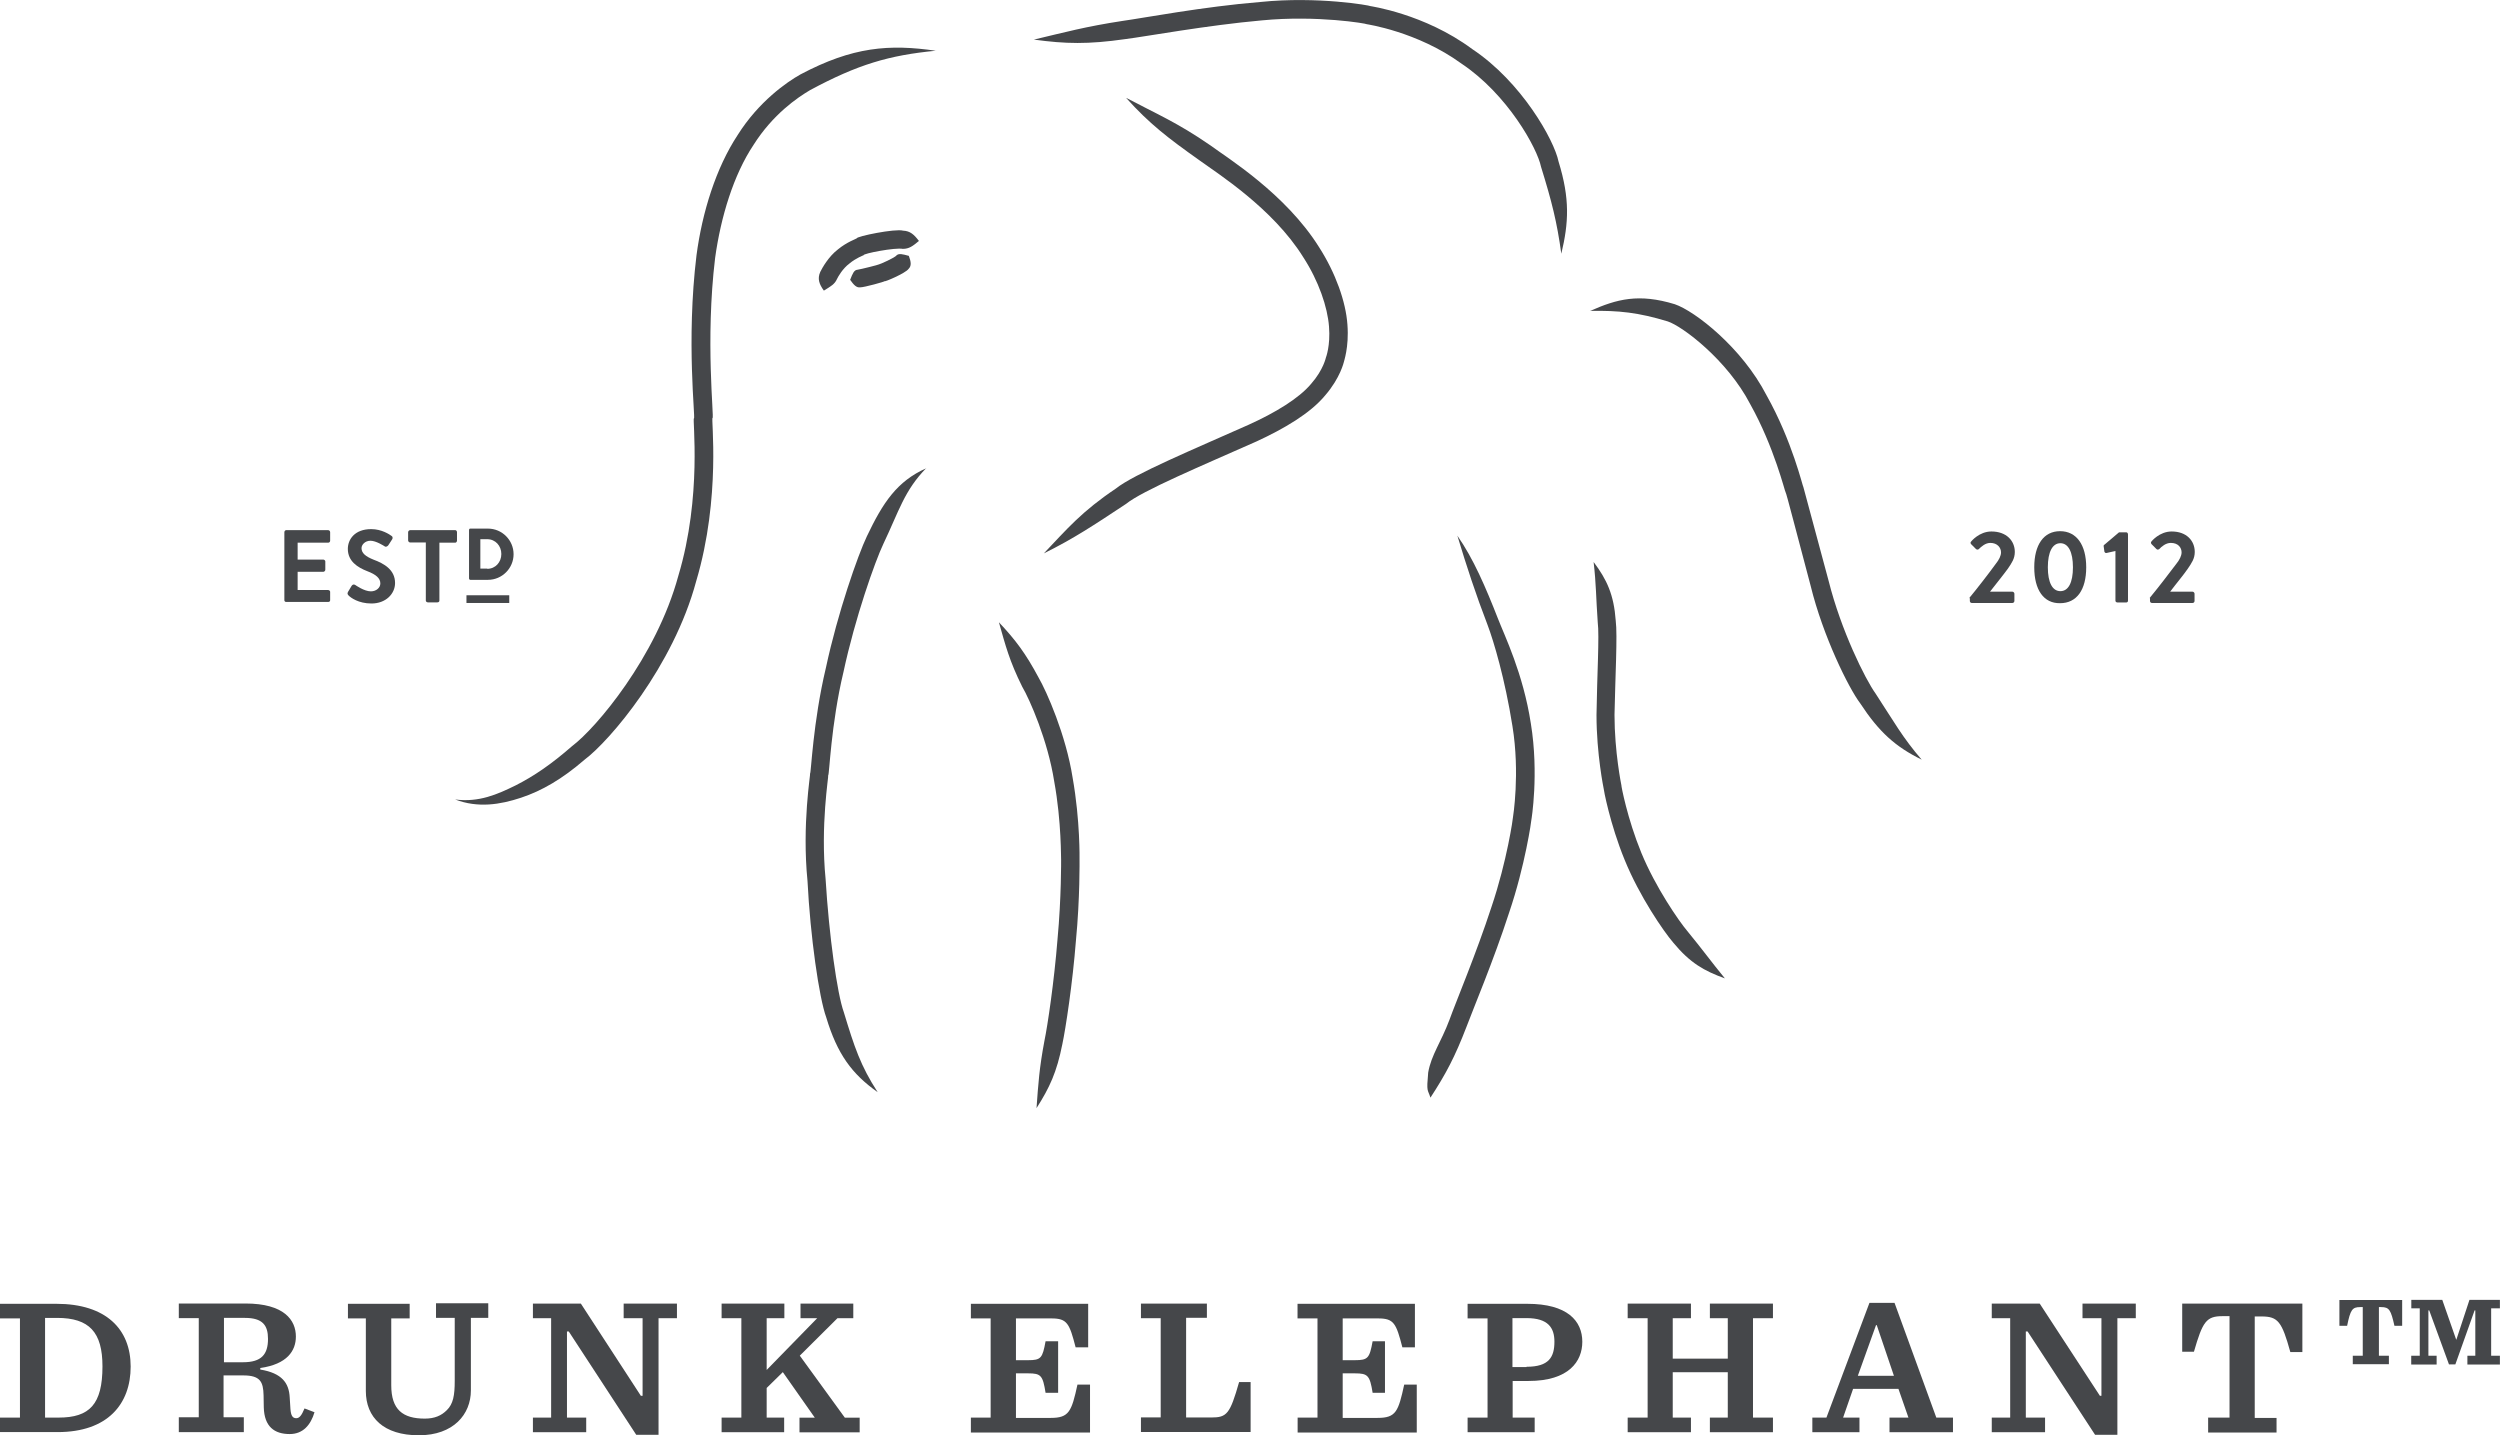 <?xml version="1.0" encoding="UTF-8"?><svg id="Layer_1" xmlns="http://www.w3.org/2000/svg" viewBox="0 0 243 139.5"><defs><style>.cls-1{fill:#45474a;}</style></defs><path class="cls-1" d="M191.41,58.13c.67-.8,1.94-2.44,2.59-3.34.3-.37.5-.77.5-1.1,0-.45-.35-.92-1.04-.92-.47,0-.87.35-1.12.6-.07.07-.18.07-.27,0l-.47-.47c-.07-.08-.1-.17,0-.27,0,0,.77-.97,1.97-.97,1.45,0,2.27.9,2.27,1.99,0,.65-.3,1.07-.67,1.62-.45.62-1.2,1.54-1.74,2.24h2.17c.1,0,.2.1.2.2v.7c0,.1-.08.2-.2.2h-3.93c-.12,0-.2-.08-.2-.2v-.27h-.02Z"/><path class="cls-1" d="M197.73,55.14c0-2.19.92-3.51,2.51-3.51s2.54,1.32,2.54,3.51-.92,3.49-2.54,3.49c-1.59.03-2.51-1.29-2.51-3.49ZM201.49,55.14c0-1.49-.45-2.34-1.22-2.34s-1.22.85-1.22,2.34.45,2.32,1.22,2.32,1.22-.82,1.22-2.32Z"/><path class="cls-1" d="M205.65,53.55l-.9.2c-.08.03-.17-.05-.2-.12l-.07-.5c-.02-.07,0-.15.05-.17l1.44-1.22h.7c.1,0,.17.1.17.2v6.45c0,.1-.07.17-.17.17h-.85c-.12,0-.2-.08-.2-.17v-4.83h.03Z"/><path class="cls-1" d="M208.94,58.13c.67-.8,1.94-2.44,2.61-3.34.3-.37.5-.77.5-1.1,0-.45-.32-.92-1.05-.92-.47,0-.9.35-1.12.6-.1.07-.2.07-.27,0l-.47-.47c-.07-.08-.1-.17-.02-.27,0,0,.77-.97,1.97-.97,1.44,0,2.24.9,2.24,1.99,0,.65-.3,1.07-.67,1.62-.42.62-1.2,1.54-1.72,2.24h2.17c.1,0,.2.1.2.2v.7c0,.1-.07.2-.2.2h-3.93c-.12,0-.2-.08-.2-.2v-.27h-.02Z"/><path class="cls-1" d="M91.01,4.94c-4.58-.67-8.12-.4-13.2,2.29-1.34.75-4.06,2.64-6.1,5.88-2.12,3.21-3.46,7.54-4.01,11.7-1.02,8.39-.08,15.89-.25,15.86-.17-.03.82,7.54-1.52,15.31-2.14,7.89-8.02,14.82-10.31,16.53-2.02,1.77-3.74,2.94-5.5,3.83-1.77.87-3.56,1.67-5.88,1.37,2.22.85,4.38.5,6.4-.17,2.02-.67,4.01-1.82,6.17-3.69,2.47-1.84,8.64-9.09,10.86-17.36,2.44-8.19,1.42-15.94,1.59-15.86.17,0-.72-7.54.25-15.56.55-3.98,1.79-8.07,3.73-10.98,1.89-2.99,4.28-4.61,5.5-5.33,4.63-2.49,7.67-3.39,12.25-3.83Z"/><path class="cls-1" d="M100.5,3.85c3.09.42,5.25.47,8.89-.05,1.99-.25,7.89-1.34,13.27-1.82,5.4-.52,10.21.32,10.18.37-.05,0,4.91.7,9.21,3.83,4.48,2.99,7.37,8.22,7.74,10.04,1.05,3.39,1.54,5.33,1.97,8.44.72-3.01.85-5.33-.27-8.96-.42-2.07-3.59-7.74-8.39-10.93-4.66-3.46-9.99-4.18-9.91-4.18.02-.05-5.1-.97-10.66-.4-5.55.45-11.43,1.57-13.4,1.84-3.61.55-5.6,1.1-8.64,1.82Z"/><path class="cls-1" d="M109.49,9.55c2.22,2.46,3.96,3.81,7.12,6.05,1.67,1.22,7.1,4.63,10.06,9.39,1.52,2.34,2.37,4.88,2.51,6.75.15,1.87-.3,3.01-.3,3.01,0-.03-.22,1.17-1.44,2.56-1.19,1.42-3.49,2.81-6.08,3.98-5.2,2.32-11.18,4.81-12.9,6.2-3.31,2.22-4.73,3.91-7,6.3,2.96-1.47,4.81-2.71,7.99-4.81,1.59-1.29,7.32-3.69,12.7-6.08,2.64-1.22,5.2-2.71,6.65-4.46,1.49-1.72,1.82-3.26,1.82-3.24-.02,0,.52-1.42.35-3.64-.15-2.22-1.15-5.03-2.76-7.54-3.26-5.2-8.91-8.67-10.56-9.89-3.21-2.22-5.3-3.09-8.17-4.61Z"/><path class="cls-1" d="M80.08,28.25c.67-.42,1.05-.62,1.27-1.12.12-.25.55-1.02,1.22-1.52.62-.52,1.37-.8,1.37-.8-.07-.17,3.11-.77,3.81-.62.62,0,.97-.27,1.57-.77-.47-.62-.85-.97-1.54-1-.75-.22-4.53.55-4.51.75,0,.03-.95.35-1.82,1.07-.92.7-1.54,1.82-1.72,2.19-.3.67-.1,1.2.35,1.82Z"/><path class="cls-1" d="M82.62,27.18c.37.52.62.8,1,.75.4,0,2.37-.55,2.37-.6-.03.1,2.02-.77,2.32-1.19.3-.3.25-.67.03-1.27-.62-.17-.95-.25-1.17-.07-.17.25-1.67.9-1.74.9,0,.03-1.74.47-2.09.52-.32.02-.47.37-.7.97Z"/><path class="cls-1" d="M90.04,45.51c-2.86,1.27-4.23,3.36-5.78,6.62-.87,1.82-2.84,7.44-3.98,12.77-1.27,5.33-1.44,10.31-1.54,10.28.07-.03-.8,4.93-.25,10.46.27,5.35,1.12,11.33,1.82,13.25,1.07,3.56,2.49,5.5,5,7.27-1.67-2.57-2.27-4.41-3.29-7.77-.65-1.79-1.44-7.5-1.77-12.92-.52-5.28.32-10.08.25-10.11.12,0,.25-4.88,1.49-10.06,1.12-5.23,3.06-10.73,3.88-12.45,1.52-3.19,2.02-5.15,4.16-7.35Z"/><path class="cls-1" d="M97.09,60.47c.65,2.29,1.02,3.76,2.27,6.28.72,1.22,2.49,5.23,3.11,9.21.72,3.93.65,7.64.67,7.62,0,0,.03,3.66-.35,7.72-.32,4.06-.97,8.44-1.27,9.86-.5,2.66-.6,4.18-.77,6.55,1.27-1.99,1.97-3.49,2.51-6.22.32-1.49,1-5.95,1.32-10.06.4-4.11.35-7.89.35-7.89,0,0,.07-3.78-.67-7.94-.65-4.16-2.54-8.42-3.31-9.74-1.25-2.34-2.24-3.66-3.86-5.38Z"/><path class="cls-1" d="M141.65,52.05c.92,3.04,1.79,5.7,2.94,8.69.6,1.59,1.69,5.23,2.42,9.84.75,4.61.05,8.86.05,8.86.02,0-.57,4.23-2.09,8.72-1.47,4.51-3.49,9.31-4.08,10.96-.82,2.19-1.77,3.41-2.07,5.13-.18,1.97-.05,1.59.22,2.44,1.49-2.29,2.37-3.93,3.51-6.9.6-1.62,2.64-6.45,4.13-11.06,1.57-4.61,2.19-9.04,2.17-9.04,0,.03.75-4.46-.05-9.36-.75-4.88-2.57-8.57-3.19-10.18-1.2-3.06-2.39-5.85-3.96-8.09Z"/><path class="cls-1" d="M154.55,30.22c2.79-.05,4.68.15,7.55,1.02,1.44.47,5.8,3.76,8.02,8.04,2.34,4.18,3.39,8.59,3.44,8.57.05-.03,1.15,4.28,2.44,9.11,1.19,4.86,3.68,9.91,4.81,11.4,1.84,2.81,3.44,4.23,5.98,5.48-1.84-2.12-2.71-3.71-4.48-6.42-1.02-1.42-3.36-6.15-4.56-10.93-1.29-4.73-2.44-9.14-2.46-9.14-.05.03-1.07-4.46-3.59-8.94-2.39-4.63-6.95-8.17-8.91-8.84-3.51-1.07-5.63-.5-8.22.65Z"/><path class="cls-1" d="M154.9,54.64c.25,2.12.23,3.46.4,5.85.17,1.3-.07,5.23-.12,9.01,0,3.79.7,7.17.7,7.17-.02,0,.6,3.41,2.04,6.92,1.44,3.54,3.79,6.95,4.71,8.02,1.64,1.99,3.01,2.76,5.03,3.49-1.37-1.67-2.14-2.76-3.66-4.61-.82-.97-3.09-4.26-4.46-7.59-1.37-3.34-1.97-6.57-1.94-6.57,0,0-.67-3.24-.67-6.85.07-3.61.3-7.74.12-9.14-.18-2.54-.87-4.01-2.14-5.7Z"/><path class="cls-1" d="M27.64,51.73c0-.1.08-.2.17-.2h4.08c.12,0,.2.1.2.2v.82c0,.1-.07.2-.2.2h-2.96v1.64h2.49c.1,0,.2.1.2.17v.82c0,.1-.1.2-.2.2h-2.49v1.77h2.96c.12,0,.2.1.2.17v.82c0,.1-.07.17-.2.17h-4.08c-.1,0-.17-.08-.17-.17v-6.62Z"/><path class="cls-1" d="M33.81,57.56l.37-.62c.1-.15.25-.15.35-.08.05.03.87.62,1.52.62.52,0,.92-.35.92-.77,0-.5-.42-.87-1.27-1.19-.95-.37-1.89-.97-1.89-2.17,0-.9.65-1.92,2.27-1.92,1.02,0,1.79.52,1.99.67.1.05.12.22.05.32l-.37.57c-.08.12-.25.2-.35.12-.08-.05-.85-.55-1.39-.55s-.87.4-.87.72c0,.47.37.8,1.17,1.12,1,.37,2.09.97,2.09,2.27,0,1.05-.9,1.99-2.29,1.99-1.27,0-2.02-.57-2.22-.77-.1-.12-.15-.17-.07-.35Z"/><path class="cls-1" d="M41.41,52.73h-1.54c-.1,0-.2-.1-.2-.2v-.8c0-.1.1-.2.2-.2h4.38c.1,0,.17.1.17.2v.82c0,.1-.08.2-.17.2h-1.54v5.63c0,.1-.08.17-.2.17h-.92c-.1,0-.2-.08-.2-.17v-5.65h.03Z"/><path class="cls-1" d="M45.59,51.53c0-.1.05-.15.12-.15h1.72c1.37,0,2.49,1.12,2.49,2.49s-1.12,2.49-2.49,2.49h-1.72c-.07,0-.12-.08-.12-.12v-4.71ZM47.36,55.29c.8,0,1.37-.65,1.37-1.44s-.57-1.44-1.37-1.44h-.67v2.86h.67v.03Z"/><path class="cls-1" d="M49.5,57.86h-4.16v.75h4.16v-.75Z"/><path class="cls-1" d="M228.66,131.78h1v-4.73h-.25c-.77,0-.95.25-1.27,1.82h-.75v-2.51h6.1v2.51h-.75c-.35-1.54-.5-1.82-1.29-1.82h-.22v4.73h.97v.82h-3.51v-.82h-.03Z"/><path class="cls-1" d="M234.38,131.78h.82v-4.61h-.82v-.82h3.01l1.35,3.86h.02l1.27-3.86h2.96v.82h-.85v4.61h.85v.85h-3.16v-.85h.77v-4.41h-.07l-1.87,5.25h-.62l-1.92-5.25h-.08v4.41h.8v.85h-2.47v-.85Z"/><path class="cls-1" d="M0,137.79h1.94v-9.64H0v-1.42h5.48c4.83,0,7.22,2.47,7.22,6.1s-2.22,6.37-7.1,6.37H0v-1.42ZM5.7,137.79c3.01,0,4.26-1.29,4.26-4.98,0-3.31-1.27-4.71-4.41-4.71h-1.17v9.69h1.32Z"/><path class="cls-1" d="M21.76,137.76h1.94v1.44h-6.32v-1.44h1.94v-9.64h-1.94v-1.42h6.47c3.78,0,4.91,1.62,4.91,3.21,0,1.39-.85,2.69-3.46,3.06v.15c2.12.35,2.79,1.32,2.86,2.71l.07,1.12c.05.67.22.9.57.9.3,0,.52-.27.8-.95l.97.37c-.37,1.24-1.12,2.12-2.41,2.12-1.49,0-2.47-.72-2.52-2.59l-.02-1.17c-.03-1.32-.32-1.94-1.97-1.94h-1.92v4.06h.02ZM23.63,132.41c1.79,0,2.42-.77,2.42-2.27,0-1.32-.52-2.04-2.24-2.04h-2.04v4.31h1.87Z"/><path class="cls-1" d="M35.56,135.2v-7.05h-1.74v-1.42h6v1.42h-1.79v6.5c0,2.37,1.12,3.24,3.26,3.24.97,0,1.62-.3,2.14-.82.62-.6.77-1.44.77-2.84v-6.13h-1.82v-1.42h5.08v1.42h-1.69v7.05c0,2.32-1.69,4.36-5.06,4.36-3.41,0-5.15-1.72-5.15-4.31Z"/><path class="cls-1" d="M55.28,129.42h-.17v8.37h1.87v1.42h-5.18v-1.42h1.77v-9.66h-1.77v-1.42h4.66l5.83,8.96h.17v-7.54h-1.84v-1.42h5.18v1.42h-1.79v11.33h-2.17l-6.55-10.03Z"/><path class="cls-1" d="M74.53,137.79h1.69v1.42h-6.08v-1.42h1.92v-9.66h-1.92v-1.42h6.1v1.42h-1.72v5.03l4.91-5.03h-1.62v-1.42h5.13v1.42h-1.54l-3.66,3.64,4.38,6.03h1.44v1.42h-5.85v-1.42h1.49l-3.11-4.43-1.57,1.54v2.89Z"/><path class="cls-1" d="M94.37,137.79h1.92v-9.64h-1.92v-1.42h11.4v4.23h-1.22c-.6-2.32-.82-2.81-2.34-2.81h-3.46v4.06h1.19c1.25,0,1.39-.2,1.69-1.84h1.22v5.01h-1.22c-.27-1.69-.45-1.89-1.69-1.89h-1.19v4.33h3.39c1.77,0,2.02-.62,2.59-3.24h1.22v4.66h-11.58v-1.44h0Z"/><path class="cls-1" d="M117.31,126.7v1.39h-2.02v9.69h2.44c1.52,0,1.82-.32,2.71-3.44h1.12v4.85h-10.66v-1.42h1.92v-9.64h-1.92v-1.42h6.4v-.02Z"/><path class="cls-1" d="M126.12,137.79h1.94v-9.64h-1.94v-1.42h11.41v4.23h-1.22c-.6-2.32-.82-2.81-2.34-2.81h-3.46v4.06h1.19c1.27,0,1.42-.2,1.72-1.84h1.2v5.01h-1.2c-.27-1.69-.47-1.89-1.72-1.89h-1.19v4.33h3.39c1.79,0,2.02-.62,2.59-3.24h1.22v4.66h-11.58v-1.44Z"/><path class="cls-1" d="M142.65,137.79h1.94v-9.64h-1.94v-1.42h5.8c3.91,0,5.35,1.67,5.35,3.69,0,1.89-1.29,3.81-5.23,3.81h-1.54v3.56h2.14v1.42h-6.52v-1.42ZM148.38,132.85c2.19,0,2.71-.95,2.71-2.44,0-1.34-.6-2.29-2.71-2.29h-1.37v4.76h1.37v-.02Z"/><path class="cls-1" d="M158.21,137.79h1.94v-9.66h-1.94v-1.42h6.15v1.42h-1.77v3.93h5.35v-3.93h-1.74v-1.42h6.13v1.42h-1.94v9.66h1.94v1.42h-6.13v-1.42h1.74v-4.41h-5.35v4.41h1.77v1.42h-6.15v-1.42Z"/><path class="cls-1" d="M184.53,135h-4.41l-.97,2.79h1.59v1.42h-4.58v-1.42h1.37l4.18-11.15h2.44l4.06,11.15h1.62v1.42h-6.17v-1.42h1.84l-.97-2.79ZM180.58,133.73h3.51l-1.67-4.93h-.07l-1.77,4.93Z"/><path class="cls-1" d="M197.08,129.42h-.17v8.37h1.87v1.42h-5.18v-1.42h1.79v-9.66h-1.79v-1.42h4.66l5.85,8.96h.15v-7.54h-1.84v-1.42h5.18v1.42h-1.79v11.33h-2.17l-6.55-10.03Z"/><path class="cls-1" d="M214.59,137.79h2.12v-9.86h-.67c-1.59,0-1.94.52-2.79,3.46h-1.14v-4.68h11.68v4.71h-1.17c-.82-2.96-1.2-3.46-2.79-3.46h-.67v9.86h2.12v1.42h-6.65v-1.44h-.03Z"/></svg>